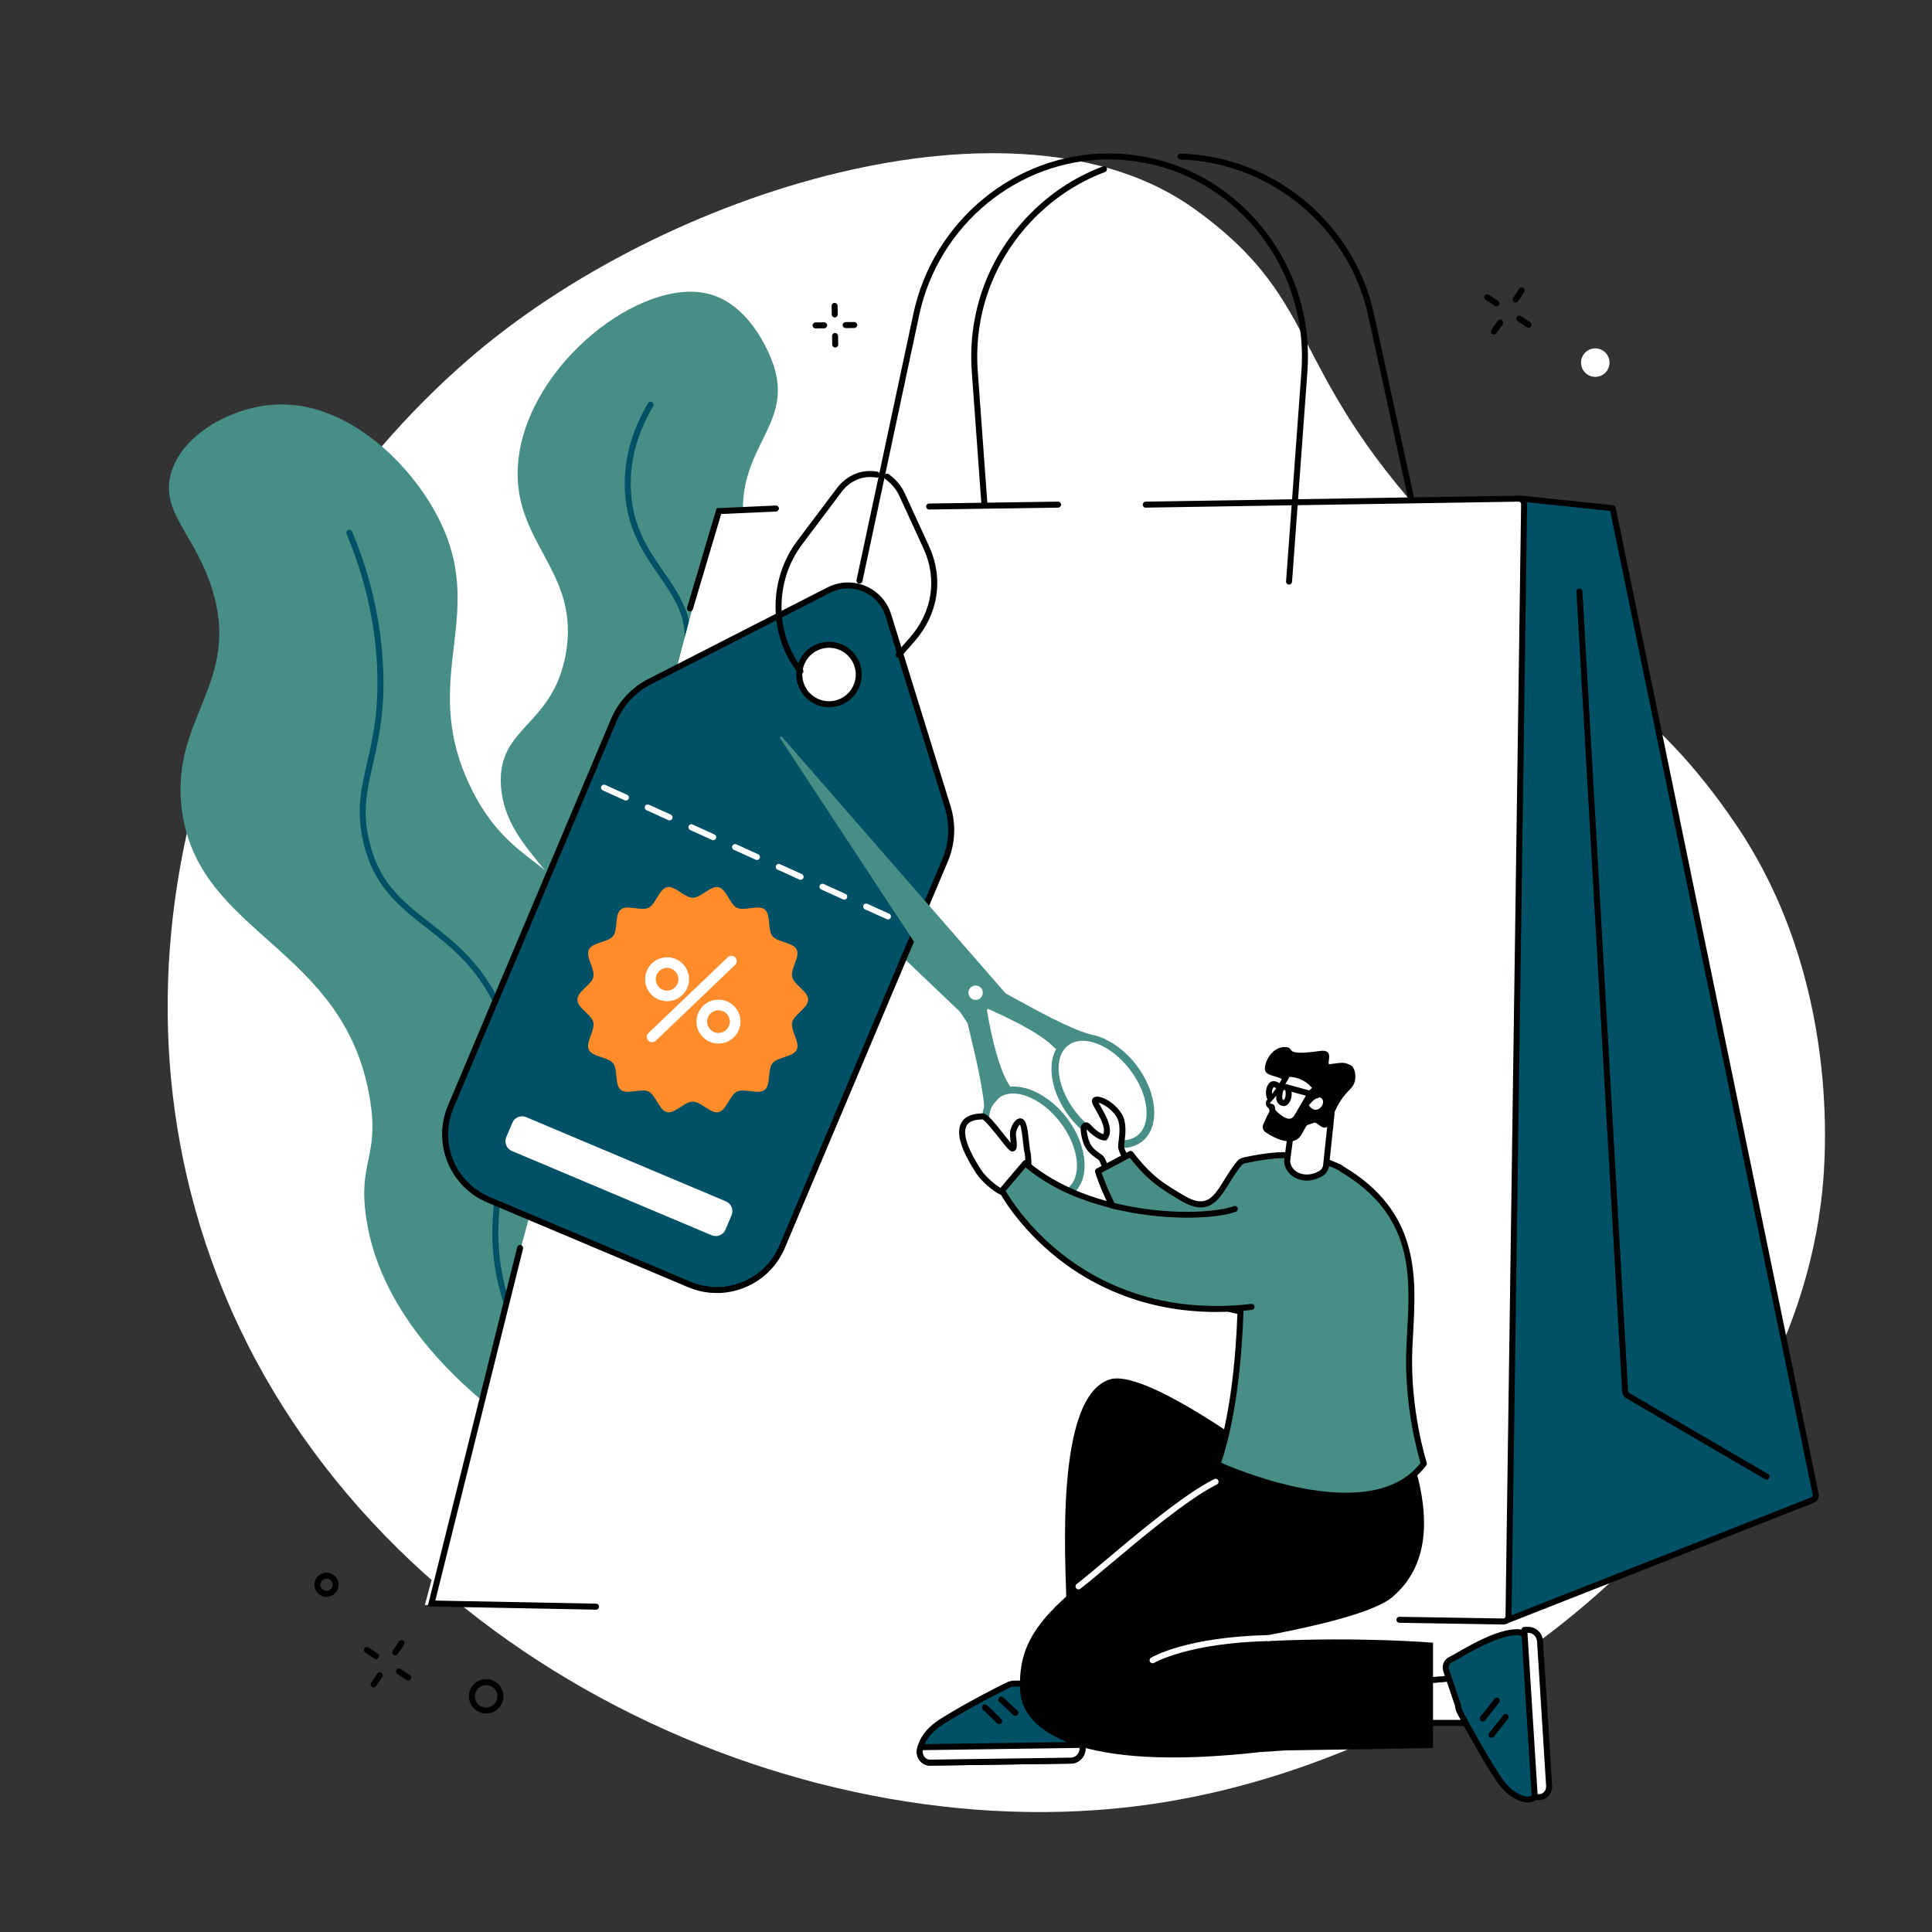 <?xml version="1.0" encoding="UTF-8"?> <svg xmlns="http://www.w3.org/2000/svg" xmlns:xlink="http://www.w3.org/1999/xlink" width="500" zoomAndPan="magnify" viewBox="0 0 375 375" height="500" preserveAspectRatio="xMidYMid meet" version="1.0"><rect x="0" y="0" width="375" height="375" fill="#333333" stroke="none"/><defs><clipPath id="773a2fbbd9"><path d="M 112.078 259.098 L 176.863 259.098 L 176.863 323.883 L 112.078 323.883 Z M 112.078 259.098 " clip-rule="nonzero"></path></clipPath><clipPath id="cbdb9998e2"><path d="M 144.469 259.098 C 126.578 259.098 112.078 273.602 112.078 291.488 C 112.078 309.379 126.578 323.883 144.469 323.883 C 162.359 323.883 176.863 309.379 176.863 291.488 C 176.863 273.602 162.359 259.098 144.469 259.098 Z M 144.469 259.098 " clip-rule="nonzero"></path></clipPath><clipPath id="16d95d57f0"><path d="M 106.836 166.215 L 162.484 166.215 L 162.484 221.863 L 106.836 221.863 Z M 106.836 166.215 " clip-rule="nonzero"></path></clipPath><clipPath id="e668f3d9c8"><path d="M 134.66 166.215 C 119.293 166.215 106.836 178.672 106.836 194.039 C 106.836 209.406 119.293 221.863 134.66 221.863 C 150.027 221.863 162.484 209.406 162.484 194.039 C 162.484 178.672 150.027 166.215 134.66 166.215 Z M 134.66 166.215 " clip-rule="nonzero"></path></clipPath><clipPath id="6f20070d87"><path d="M 112.078 172 L 157 172 L 157 216 L 112.078 216 Z M 112.078 172 " clip-rule="nonzero"></path></clipPath><clipPath id="418a9b6330"><path d="M 193.66 51.996 L 235.676 51.996 L 235.676 94.012 L 193.66 94.012 Z M 193.66 51.996 " clip-rule="nonzero"></path></clipPath><clipPath id="37a1386552"><path d="M 214.668 51.996 C 203.066 51.996 193.66 61.402 193.66 73.004 C 193.66 84.605 203.066 94.012 214.668 94.012 C 226.27 94.012 235.676 84.605 235.676 73.004 C 235.676 61.402 226.27 51.996 214.668 51.996 Z M 214.668 51.996 " clip-rule="nonzero"></path></clipPath></defs><path fill="#ffffff" d="M 281.68 105.805 C 248.723 71.938 257.789 59.238 231.871 40.574 C 197.582 15.875 128.98 36.691 90.777 69.879 C 43.98 110.523 15.883 183.566 43.383 250.707 C 72.672 322.207 157.129 361.004 225.891 349.82 C 287.297 339.832 347.66 290.418 353.707 231.152 C 354.363 224.727 357.258 190.004 336.961 160.066 C 320.184 135.324 307.805 132.648 281.68 105.805 " fill-opacity="1" fill-rule="nonzero"></path><path fill="#478e86" d="M 140.727 219.309 C 144.074 216.547 128.797 206.488 131.871 194.699 C 134.684 183.926 149.469 184.547 151.438 174.531 C 153.547 163.816 137.66 157.801 140.254 146.984 C 142.254 138.652 152.285 139.734 155.219 131.012 C 158.746 120.535 145.332 115.801 144.262 100.582 C 143.266 86.371 154.395 82.336 149.906 70.191 C 149.32 68.609 145.594 59.105 137.562 57.051 C 124.496 53.699 102.488 70.676 100.598 89.488 C 99.008 105.332 112.871 110.625 109.785 127.121 C 107.172 141.102 96.523 140.984 97.23 152.484 C 98.066 166.098 113.254 170.809 112.992 185.859 C 112.852 193.742 108.641 194.938 110.41 200.961 C 114.148 213.688 137.035 222.352 140.727 219.309 " fill-opacity="1" fill-rule="nonzero"></path><path fill="#005066" d="M 135.934 216.383 C 135.828 216.383 135.727 216.355 135.633 216.301 C 126.188 210.68 120.816 204.66 119.668 198.398 C 118.789 193.609 120.707 190.402 122.734 187.008 C 124.727 183.676 126.789 180.227 126.324 174.879 C 125.832 169.215 123.238 166.09 120.73 163.062 C 118.242 160.062 115.895 157.23 115.723 152.301 C 115.477 145.328 119.961 141.531 124.297 137.859 C 128.594 134.215 132.656 130.773 132.902 124.383 C 133.102 119.223 130.676 115.723 127.871 111.668 C 124.914 107.398 121.566 102.555 121.277 94.953 C 121.062 89.301 122.578 83.68 125.785 78.242 C 125.945 77.965 126.305 77.871 126.582 78.035 C 126.855 78.199 126.949 78.555 126.785 78.832 C 123.695 84.074 122.234 89.484 122.441 94.906 C 122.715 102.176 125.824 106.664 128.828 111.008 C 131.629 115.055 134.277 118.879 134.062 124.43 C 133.801 131.328 129.352 135.102 125.051 138.746 C 120.734 142.402 116.66 145.855 116.887 152.262 C 117.043 156.793 119.27 159.477 121.625 162.32 C 124.125 165.336 126.957 168.75 127.48 174.781 C 127.977 180.5 125.723 184.277 123.734 187.605 C 121.82 190.809 120.012 193.832 120.812 198.191 C 121.898 204.102 127.086 209.859 136.23 215.301 C 136.508 215.465 136.598 215.824 136.434 216.098 C 136.324 216.281 136.129 216.383 135.934 216.383 " fill-opacity="1" fill-rule="nonzero"></path><path fill="#478e86" d="M 137.926 292.66 C 139.695 290.328 126.129 282.945 118.352 261.656 C 113.645 248.766 113.414 237.23 113.289 226.422 C 112.977 199.676 119.398 196 115.457 182.641 C 110.723 166.609 99.176 169.562 91.105 152.281 C 81.152 130.969 95.285 119.129 84.547 99.512 C 78.68 88.789 66.375 77.547 52.938 78.559 C 44.805 79.172 35.219 84.352 33.156 92 C 31.172 99.387 37.676 103.582 41.055 113.969 C 47.09 132.52 32.922 139.359 35.305 157.262 C 38.539 181.559 66.574 183.562 71.719 212.828 C 73.793 224.613 69.418 225.27 71.082 236.449 C 76.691 274.18 134.426 297.27 137.926 292.66 " fill-opacity="1" fill-rule="nonzero"></path><path fill="#005066" d="M 127.863 289.18 C 127.746 289.18 127.625 289.141 127.52 289.066 C 108.078 274.789 97.402 259.57 95.789 243.828 C 95.031 236.434 96.312 229.93 97.547 223.641 C 99.387 214.301 101.121 205.477 95.902 194.902 C 92.227 187.449 87.398 183.68 82.73 180.039 C 77.465 175.926 72.492 172.047 70.504 163.406 C 69.117 157.402 70.102 153.094 71.246 148.109 C 72.359 143.238 73.625 137.715 73.172 129.051 C 72.727 120.465 70.742 111.914 67.277 103.641 C 67.152 103.344 67.293 103.004 67.59 102.879 C 67.887 102.754 68.227 102.895 68.352 103.191 C 71.867 111.59 73.883 120.27 74.336 128.988 C 74.793 137.816 73.512 143.422 72.379 148.371 C 71.227 153.414 70.312 157.398 71.637 163.145 C 73.535 171.383 78.129 174.969 83.445 179.117 C 87.996 182.672 93.152 186.695 96.949 194.387 C 102.336 205.316 100.566 214.328 98.691 223.867 C 97.469 230.07 96.207 236.488 96.949 243.711 C 98.523 259.109 109.043 274.055 128.207 288.129 C 128.469 288.316 128.523 288.684 128.332 288.941 C 128.219 289.098 128.043 289.18 127.863 289.18 " fill-opacity="1" fill-rule="nonzero"></path><path fill="#ffffff" d="M 105.652 274.758 L 105.656 274.758 Z M 105.891 275.289 C 104.105 276.094 103.293 278.23 104.082 280.059 C 104.465 280.949 105.168 281.633 106.059 281.977 C 106.926 282.316 107.875 282.293 108.73 281.91 C 110.516 281.105 111.328 278.969 110.543 277.137 C 110.156 276.246 109.453 275.566 108.562 275.219 C 107.695 274.883 106.746 274.906 105.891 275.289 Z M 107.312 283.379 C 106.746 283.379 106.18 283.273 105.637 283.062 C 104.453 282.605 103.52 281.699 103.012 280.52 C 101.973 278.113 103.051 275.289 105.414 274.227 C 106.555 273.715 107.824 273.684 108.984 274.137 C 110.168 274.594 111.102 275.496 111.609 276.68 C 112.648 279.086 111.57 281.91 109.207 282.969 C 108.598 283.242 107.957 283.379 107.312 283.379 " fill-opacity="1" fill-rule="nonzero"></path><path fill="#478e86" d="M 205.027 73.832 C 205.027 68.953 208.984 64.996 213.863 64.996 C 218.742 64.996 222.699 68.953 222.699 73.832 C 222.699 78.711 218.742 82.668 213.863 82.668 C 208.984 82.668 205.027 78.711 205.027 73.832 Z M 199.77 76.371 C 199.91 77.168 200.113 77.941 200.383 78.684 L 197.633 81.223 L 199.348 84.195 L 202.926 83.078 C 203.441 83.688 204.008 84.254 204.613 84.77 L 203.5 88.348 L 206.473 90.066 L 209.012 87.312 C 209.758 87.582 210.527 87.785 211.324 87.93 L 212.148 91.586 L 215.578 91.586 L 216.406 87.93 C 217.199 87.785 217.973 87.582 218.715 87.312 L 221.254 90.066 L 224.227 88.348 L 223.113 84.77 C 223.719 84.254 224.285 83.688 224.801 83.078 L 228.379 84.195 L 230.098 81.223 L 227.344 78.684 C 227.613 77.941 227.82 77.168 227.961 76.371 L 231.617 75.547 L 231.617 72.117 L 227.961 71.293 C 227.82 70.496 227.613 69.723 227.344 68.98 L 230.098 66.441 L 228.379 63.469 L 224.801 64.582 C 224.285 63.977 223.719 63.41 223.113 62.895 L 224.227 59.316 L 221.254 57.598 L 218.715 60.352 C 217.973 60.082 217.199 59.879 216.406 59.734 L 215.578 56.078 L 212.148 56.078 L 211.324 59.734 C 210.527 59.879 209.758 60.082 209.012 60.352 L 206.473 57.598 L 203.5 59.316 L 204.613 62.895 C 204.008 63.41 203.441 63.977 202.926 64.582 L 199.348 63.469 L 197.633 66.441 L 200.383 68.98 C 200.113 69.723 199.91 70.496 199.77 71.293 L 196.109 72.117 L 196.109 75.547 L 199.77 76.371 " fill-opacity="1" fill-rule="nonzero"></path><path fill="#005066" d="M 206.223 72.637 C 206.223 67.758 210.176 63.805 215.059 63.805 C 219.934 63.805 223.891 67.758 223.891 72.637 C 223.891 77.516 219.934 81.473 215.059 81.473 C 210.176 81.473 206.223 77.516 206.223 72.637 Z M 200.961 75.18 C 201.102 75.973 201.309 76.746 201.574 77.488 L 198.824 80.027 L 200.539 83 L 204.121 81.887 C 204.637 82.492 205.199 83.059 205.809 83.574 L 204.695 87.156 L 207.668 88.871 L 210.203 86.121 C 210.949 86.387 211.723 86.594 212.52 86.734 L 213.34 90.391 L 216.773 90.391 L 217.598 86.734 C 218.391 86.594 219.164 86.387 219.906 86.121 L 222.449 88.871 L 225.422 87.156 L 224.305 83.574 C 224.914 83.059 225.48 82.492 225.996 81.887 L 229.574 83 L 231.289 80.027 L 228.539 77.488 C 228.809 76.746 229.012 75.973 229.152 75.18 L 232.809 74.355 L 232.809 70.922 L 229.152 70.098 C 229.012 69.301 228.809 68.531 228.539 67.785 L 231.289 65.246 L 229.574 62.273 L 225.996 63.387 C 225.48 62.781 224.914 62.219 224.305 61.699 L 225.422 58.121 L 222.449 56.406 L 219.906 59.156 C 219.164 58.891 218.391 58.684 217.598 58.539 L 216.773 54.887 L 213.34 54.887 L 212.52 58.539 C 211.723 58.684 210.949 58.891 210.203 59.156 L 207.668 56.406 L 204.695 58.121 L 205.809 61.699 C 205.199 62.219 204.637 62.781 204.121 63.387 L 200.539 62.273 L 198.824 65.246 L 201.574 67.785 C 201.309 68.531 201.102 69.301 200.961 70.098 L 197.305 70.922 L 197.305 74.355 L 200.961 75.18 " fill-opacity="1" fill-rule="nonzero"></path><path fill="#ffffff" d="M 150.133 149.816 C 147.164 150.367 144.316 148.406 143.766 145.441 C 143.215 142.477 145.172 139.629 148.137 139.078 C 151.102 138.527 153.953 140.484 154.504 143.449 C 155.055 146.414 153.098 149.266 150.133 149.816 " fill-opacity="1" fill-rule="nonzero"></path><path fill="#000000" d="M 63.375 306.414 C 63.301 306.414 63.227 306.418 63.148 306.434 C 62.84 306.496 62.57 306.676 62.395 306.938 C 62.219 307.199 62.152 307.516 62.215 307.824 C 62.273 308.137 62.453 308.406 62.715 308.578 C 62.977 308.758 63.293 308.82 63.605 308.758 C 64.246 308.637 64.664 308.012 64.539 307.371 C 64.43 306.805 63.93 306.414 63.375 306.414 Z M 63.371 309.945 C 62.91 309.945 62.457 309.809 62.066 309.547 C 61.547 309.195 61.191 308.664 61.074 308.051 C 60.949 307.434 61.078 306.809 61.426 306.289 C 61.777 305.77 62.309 305.414 62.926 305.293 C 64.195 305.047 65.434 305.875 65.68 307.145 C 65.93 308.418 65.098 309.652 63.828 309.902 C 63.676 309.934 63.523 309.945 63.371 309.945 " fill-opacity="1" fill-rule="nonzero"></path><path fill="#000000" d="M 94.363 327.074 C 94.223 327.074 94.086 327.09 93.941 327.117 C 93.371 327.227 92.875 327.555 92.551 328.039 C 92.227 328.523 92.109 329.105 92.223 329.68 C 92.453 330.859 93.602 331.633 94.781 331.398 C 95.965 331.168 96.734 330.02 96.504 328.84 C 96.301 327.797 95.387 327.074 94.363 327.074 Z M 94.895 331.973 L 94.898 331.973 Z M 94.363 332.602 C 92.793 332.602 91.391 331.496 91.078 329.902 C 90.906 329.023 91.086 328.133 91.586 327.391 C 92.086 326.648 92.844 326.145 93.719 325.977 C 95.531 325.621 97.293 326.805 97.645 328.613 C 98 330.426 96.816 332.188 95.008 332.543 C 94.789 332.582 94.574 332.602 94.363 332.602 " fill-opacity="1" fill-rule="nonzero"></path><path fill="#ffffff" d="M 310.176 73.098 C 308.676 73.391 307.227 72.418 306.93 70.918 C 306.637 69.422 307.613 67.969 309.113 67.672 C 310.609 67.379 312.062 68.355 312.355 69.855 C 312.648 71.355 311.672 72.805 310.176 73.098 " fill-opacity="1" fill-rule="nonzero"></path><path fill="#000000" d="M 72.512 327.52 C 72.402 327.52 72.289 327.488 72.188 327.422 C 71.922 327.242 71.852 326.879 72.031 326.613 L 73.234 324.836 C 73.414 324.57 73.777 324.5 74.043 324.68 C 74.309 324.859 74.379 325.223 74.199 325.488 L 72.996 327.266 C 72.883 327.43 72.699 327.52 72.512 327.52 " fill-opacity="1" fill-rule="nonzero"></path><path fill="#000000" d="M 76.719 321.301 C 76.609 321.301 76.496 321.27 76.395 321.203 C 76.129 321.023 76.059 320.66 76.238 320.395 L 77.441 318.617 C 77.621 318.352 77.984 318.281 78.25 318.461 C 78.516 318.641 78.586 319.004 78.406 319.27 L 77.203 321.047 C 77.09 321.211 76.906 321.301 76.719 321.301 " fill-opacity="1" fill-rule="nonzero"></path><path fill="#000000" d="M 79.23 326.207 C 79.121 326.207 79.008 326.172 78.91 326.105 L 77.125 324.914 C 76.859 324.734 76.785 324.375 76.965 324.109 C 77.145 323.84 77.504 323.77 77.77 323.949 L 79.555 325.141 C 79.824 325.316 79.895 325.68 79.715 325.945 C 79.602 326.113 79.418 326.207 79.23 326.207 " fill-opacity="1" fill-rule="nonzero"></path><path fill="#000000" d="M 72.988 322.031 C 72.879 322.031 72.766 322 72.664 321.934 L 70.883 320.742 C 70.613 320.562 70.543 320.203 70.723 319.938 C 70.898 319.668 71.262 319.598 71.527 319.777 L 73.312 320.969 C 73.578 321.145 73.652 321.508 73.473 321.773 C 73.359 321.941 73.176 322.031 72.988 322.031 " fill-opacity="1" fill-rule="nonzero"></path><path fill="#000000" d="M 289.969 64.941 C 289.855 64.941 289.742 64.91 289.641 64.844 C 289.375 64.664 289.305 64.301 289.488 64.035 L 290.691 62.258 C 290.867 61.992 291.23 61.922 291.496 62.102 C 291.762 62.281 291.832 62.645 291.652 62.91 L 290.449 64.688 C 290.336 64.852 290.156 64.941 289.969 64.941 " fill-opacity="1" fill-rule="nonzero"></path><path fill="#000000" d="M 294.176 58.723 C 294.066 58.723 293.949 58.691 293.848 58.625 C 293.582 58.441 293.512 58.082 293.695 57.816 L 294.895 56.039 C 295.078 55.77 295.438 55.703 295.703 55.883 C 295.969 56.062 296.039 56.426 295.859 56.691 L 294.656 58.465 C 294.547 58.633 294.363 58.723 294.176 58.723 " fill-opacity="1" fill-rule="nonzero"></path><path fill="#000000" d="M 296.688 63.625 C 296.574 63.625 296.465 63.594 296.363 63.527 L 294.578 62.336 C 294.312 62.156 294.242 61.797 294.422 61.527 C 294.598 61.262 294.961 61.191 295.227 61.367 L 297.012 62.559 C 297.277 62.738 297.348 63.098 297.172 63.367 C 297.059 63.535 296.875 63.625 296.688 63.625 " fill-opacity="1" fill-rule="nonzero"></path><path fill="#000000" d="M 290.441 59.457 C 290.332 59.457 290.219 59.426 290.121 59.359 L 288.336 58.168 C 288.07 57.988 287.996 57.625 288.176 57.359 C 288.355 57.094 288.715 57.02 288.98 57.199 L 290.766 58.391 C 291.035 58.57 291.102 58.93 290.926 59.199 C 290.812 59.367 290.629 59.457 290.441 59.457 " fill-opacity="1" fill-rule="nonzero"></path><path fill="#000000" d="M 158.301 63.742 C 157.984 63.742 157.723 63.484 157.723 63.164 C 157.715 62.844 157.977 62.582 158.297 62.578 L 159.965 62.562 C 159.969 62.562 159.969 62.562 159.973 62.562 C 160.289 62.562 160.551 62.816 160.551 63.137 C 160.555 63.457 160.297 63.723 159.977 63.727 L 158.309 63.742 C 158.309 63.742 158.305 63.742 158.301 63.742 " fill-opacity="1" fill-rule="nonzero"></path><path fill="#000000" d="M 164.145 63.684 C 163.824 63.684 163.562 63.426 163.559 63.109 C 163.559 62.785 163.812 62.523 164.137 62.52 L 165.805 62.504 C 165.805 62.504 165.809 62.504 165.809 62.504 C 166.129 62.504 166.391 62.762 166.391 63.082 C 166.395 63.402 166.137 63.664 165.816 63.668 L 164.148 63.684 C 164.148 63.684 164.145 63.684 164.145 63.684 " fill-opacity="1" fill-rule="nonzero"></path><path fill="#000000" d="M 162.117 67.457 C 161.797 67.457 161.539 67.203 161.535 66.883 L 161.508 65.215 C 161.504 64.895 161.758 64.629 162.082 64.625 C 162.391 64.629 162.664 64.879 162.672 65.199 L 162.695 66.867 C 162.703 67.188 162.445 67.453 162.125 67.457 C 162.121 67.457 162.117 67.457 162.117 67.457 " fill-opacity="1" fill-rule="nonzero"></path><path fill="#000000" d="M 162.023 61.621 C 161.707 61.621 161.445 61.363 161.441 61.047 L 161.418 59.379 C 161.41 59.059 161.668 58.793 161.988 58.789 C 162.309 58.801 162.574 59.039 162.578 59.363 L 162.605 61.031 C 162.609 61.348 162.355 61.613 162.031 61.621 C 162.031 61.621 162.027 61.621 162.023 61.621 " fill-opacity="1" fill-rule="nonzero"></path><path fill="#000000" d="M 276.848 110.82 C 276.578 110.82 276.336 110.633 276.281 110.363 L 265.539 61.141 C 261.832 44.145 246.512 31.457 229.113 30.965 C 228.793 30.957 228.539 30.688 228.551 30.367 C 228.559 30.047 228.836 29.789 229.148 29.805 C 237.859 30.051 246.406 33.281 253.211 38.91 C 260.035 44.551 264.812 52.359 266.676 60.895 L 277.414 110.117 C 277.484 110.43 277.285 110.738 276.969 110.809 C 276.93 110.816 276.891 110.82 276.848 110.82 " fill-opacity="1" fill-rule="nonzero"></path><path fill="#000000" d="M 191.742 107.602 C 191.438 107.602 191.184 107.367 191.16 107.059 L 188.625 72.184 C 187.82 61.109 191.539 50.531 199.102 42.398 C 203.336 37.844 208.371 34.449 214.074 32.305 C 214.371 32.188 214.711 32.34 214.824 32.641 C 214.934 32.941 214.785 33.277 214.48 33.391 C 208.953 35.473 204.066 38.77 199.953 43.191 C 192.617 51.082 189.004 61.352 189.785 72.102 L 192.32 106.977 C 192.344 107.297 192.105 107.574 191.781 107.598 C 191.77 107.602 191.754 107.602 191.742 107.602 " fill-opacity="1" fill-rule="nonzero"></path><path fill="#005066" d="M 295.188 96.77 L 313.023 98.645 L 352.414 290.031 C 352.512 290.52 352.242 291.008 351.777 291.184 L 292.316 314.574 C 292.199 314.617 294.898 96.551 295.188 96.77 " fill-opacity="1" fill-rule="nonzero"></path><path fill="#000000" d="M 295.73 97.41 C 295.293 109.355 293 299.637 292.898 313.719 L 351.562 290.641 C 351.77 290.562 351.887 290.355 351.844 290.145 L 312.539 99.176 Z M 292.316 315.156 C 292.117 315.156 291.926 315.055 291.82 314.875 C 291.695 314.668 291.691 314.664 292.094 280.492 C 292.344 259.277 292.68 232.016 293.02 205.691 C 293.285 184.711 293.676 154.703 294.016 130.875 C 294.168 120.195 294.293 111.887 294.391 106.184 C 294.555 96.551 294.555 96.551 294.797 96.336 C 294.922 96.223 295.086 96.176 295.246 96.191 L 313.082 98.066 C 313.336 98.09 313.539 98.277 313.594 98.527 L 352.988 289.914 C 353.141 290.688 352.719 291.449 351.984 291.727 L 292.531 315.113 C 292.461 315.141 292.387 315.156 292.316 315.156 " fill-opacity="1" fill-rule="nonzero"></path><path fill="#ffffff" d="M 139.543 99.207 L 294.324 97.07 L 291.297 312.98 L 82.469 311.516 L 139.543 99.207 " fill-opacity="1" fill-rule="nonzero"></path><path fill="#ffffff" d="M 291.785 314.73 C 291.777 314.73 291.773 314.73 291.77 314.73 L 83.758 311.238 L 138.73 101.594 C 139.086 100.227 140.316 99.262 141.73 99.238 L 294.797 96.789 C 295.066 96.785 295.336 96.891 295.531 97.086 C 295.727 97.281 295.836 97.543 295.832 97.82 L 292.801 313.73 C 292.797 314 292.688 314.254 292.492 314.445 C 292.305 314.629 292.051 314.73 291.785 314.73 " fill-opacity="1" fill-rule="nonzero"></path><path fill="#000000" d="M 180.34 98.898 C 180.023 98.898 179.766 98.645 179.762 98.324 C 179.758 98.004 180.012 97.738 180.336 97.734 L 205.359 97.367 C 205.363 97.367 205.363 97.367 205.367 97.367 C 205.684 97.367 205.945 97.625 205.949 97.941 C 205.953 98.262 205.695 98.527 205.375 98.531 L 180.352 98.898 C 180.352 98.898 180.348 98.898 180.34 98.898 Z M 291.781 315.312 L 271.613 314.984 C 271.297 314.977 271.039 314.711 271.043 314.391 C 271.051 314.07 271.324 313.809 271.633 313.82 L 291.777 314.148 C 291.895 314.148 292.008 314.105 292.086 314.027 C 292.168 313.945 292.215 313.836 292.219 313.719 L 295.246 97.812 C 295.25 97.695 295.203 97.582 295.117 97.5 C 295.035 97.418 294.902 97.375 294.809 97.371 L 222.398 98.531 C 222.066 98.547 221.812 98.281 221.805 97.961 C 221.801 97.637 222.059 97.375 222.379 97.367 L 294.785 96.211 C 295.219 96.203 295.633 96.371 295.941 96.676 C 296.246 96.98 296.414 97.398 296.41 97.828 L 293.383 313.738 C 293.375 314.156 293.199 314.57 292.898 314.863 C 292.598 315.152 292.203 315.312 291.781 315.312 " fill-opacity="1" fill-rule="nonzero"></path><path fill="#000000" d="M 115.695 312.434 C 115.691 312.434 115.688 312.434 115.684 312.434 L 83.016 311.809 L 100.391 242.082 C 100.469 241.773 100.785 241.582 101.094 241.66 C 101.406 241.738 101.598 242.055 101.52 242.367 L 84.496 310.672 L 115.703 311.27 C 116.027 311.277 116.281 311.543 116.277 311.863 C 116.27 312.18 116.012 312.434 115.695 312.434 " fill-opacity="1" fill-rule="nonzero"></path><path fill="#000000" d="M 133.926 118.68 C 133.871 118.68 133.816 118.672 133.758 118.656 C 133.453 118.562 133.277 118.242 133.367 117.934 L 139.102 98.641 L 150.578 98.121 C 150.906 98.109 151.172 98.355 151.188 98.676 C 151.203 98.996 150.953 99.27 150.633 99.285 L 139.98 99.77 L 134.484 118.262 C 134.41 118.516 134.176 118.68 133.926 118.68 " fill-opacity="1" fill-rule="nonzero"></path><path fill="#ffffff" d="M 166.801 119.844 C 162.973 119.844 159.855 116.727 159.855 112.898 C 159.855 109.07 162.973 105.953 166.801 105.953 C 170.629 105.953 173.746 109.07 173.746 112.898 C 173.746 116.727 170.629 119.844 166.801 119.844 " fill-opacity="1" fill-rule="nonzero"></path><path fill="#ffffff" d="M 250 119.844 C 246.172 119.844 243.055 116.727 243.055 112.898 C 243.055 109.07 246.172 105.953 250 105.953 C 253.828 105.953 256.945 109.07 256.945 112.898 C 256.945 116.727 253.828 119.844 250 119.844 " fill-opacity="1" fill-rule="nonzero"></path><path fill="#000000" d="M 250.207 113.469 C 250.188 113.469 250.176 113.469 250.16 113.469 C 249.84 113.445 249.598 113.168 249.625 112.848 L 252.602 72.102 C 253.367 61.352 249.828 51.082 242.641 43.188 C 235.453 35.297 225.684 30.949 215.129 30.949 C 197.598 30.949 182.164 43.645 178.422 61.137 L 167.395 112.824 C 167.328 113.137 167.02 113.336 166.703 113.273 C 166.391 113.203 166.188 112.895 166.254 112.578 L 177.285 60.895 C 181.137 42.871 197.055 29.785 215.129 29.785 C 226.016 29.785 236.09 34.27 243.5 42.402 C 250.906 50.535 254.551 61.113 253.762 72.188 L 250.781 112.93 C 250.762 113.238 250.504 113.469 250.207 113.469 " fill-opacity="1" fill-rule="nonzero"></path><path fill="#000000" d="M 342.887 287.188 C 342.789 287.188 342.688 287.164 342.594 287.109 L 315.641 271.379 C 315.184 271.117 314.891 270.645 314.852 270.121 L 305.988 114.828 C 305.965 114.504 306.215 114.23 306.535 114.215 C 306.863 114.195 307.129 114.441 307.145 114.762 L 316.012 270.043 C 316.023 270.176 316.102 270.305 316.227 270.375 L 343.18 286.105 C 343.461 286.266 343.555 286.621 343.391 286.902 C 343.281 287.086 343.09 287.188 342.887 287.188 " fill-opacity="1" fill-rule="nonzero"></path><path fill="#478e86" d="M 187.332 189.438 L 139.367 151.617 L 186.371 196.422 Z M 187.332 189.438 " fill-opacity="1" fill-rule="nonzero"></path><path fill="#005066" d="M 138.078 250.352 C 136.621 250.238 135.172 249.891 133.785 249.305 L 94.812 232.871 C 87.82 229.922 84.531 221.828 87.48 214.84 L 119.117 139.82 C 120.488 136.566 122.973 133.895 126.117 132.289 L 160.875 114.531 C 163.031 113.43 165.547 113.34 167.777 114.277 C 170.008 115.219 171.699 117.086 172.414 119.398 L 183.961 156.684 C 185.008 160.051 184.828 163.699 183.453 166.949 L 151.816 241.973 C 150.387 245.359 147.727 247.984 144.32 249.371 C 142.309 250.188 140.18 250.516 138.078 250.352 " fill-opacity="1" fill-rule="nonzero"></path><path fill="#000000" d="M 164.598 114.219 C 163.41 114.219 162.227 114.496 161.141 115.051 L 126.379 132.809 C 123.359 134.352 120.973 136.922 119.652 140.047 L 88.016 215.062 C 85.191 221.762 88.34 229.512 95.039 232.332 L 134.012 248.77 C 135.332 249.324 136.715 249.664 138.121 249.773 C 140.168 249.934 142.176 249.617 144.098 248.832 C 147.359 247.508 149.91 244.988 151.281 241.746 L 182.918 166.727 C 184.234 163.602 184.41 160.098 183.406 156.855 L 171.859 119.57 C 171.191 117.426 169.625 115.691 167.551 114.816 C 166.602 114.418 165.598 114.219 164.598 114.219 Z M 139.148 250.977 C 138.777 250.977 138.406 250.961 138.031 250.934 C 136.5 250.812 134.992 250.445 133.559 249.844 L 94.586 233.406 C 87.297 230.332 83.871 221.902 86.941 214.613 L 118.582 139.594 C 120.008 136.215 122.586 133.438 125.852 131.773 L 160.613 114.016 C 162.918 112.836 165.613 112.738 168.004 113.742 C 170.395 114.754 172.203 116.75 172.969 119.227 L 184.516 156.512 C 185.602 160.012 185.414 163.801 183.988 167.176 L 152.352 242.195 C 150.863 245.727 148.086 248.469 144.539 249.91 C 142.797 250.621 140.988 250.977 139.148 250.977 " fill-opacity="1" fill-rule="nonzero"></path><path fill="#ffffff" d="M 160.461 136.672 C 159.859 136.625 159.254 136.484 158.672 136.238 C 157.25 135.641 156.148 134.523 155.566 133.094 C 154.984 131.668 154.996 130.098 155.598 128.68 C 156.832 125.75 160.223 124.367 163.152 125.605 C 164.574 126.203 165.676 127.32 166.258 128.746 C 166.836 130.176 166.828 131.742 166.227 133.164 C 165.238 135.508 162.867 136.863 160.461 136.672 " fill-opacity="1" fill-rule="nonzero"></path><path fill="#000000" d="M 160.918 125.734 C 160.254 125.734 159.594 125.859 158.957 126.117 C 157.676 126.641 156.668 127.633 156.133 128.906 C 155.594 130.184 155.586 131.594 156.109 132.875 C 156.629 134.16 157.621 135.164 158.898 135.699 C 159.41 135.918 159.953 136.051 160.504 136.094 C 162.734 136.266 164.824 135 165.691 132.938 C 166.23 131.66 166.238 130.25 165.715 128.965 C 165.195 127.684 164.203 126.68 162.93 126.141 C 162.281 125.871 161.602 125.734 160.918 125.734 Z M 160.914 137.273 C 160.75 137.273 160.582 137.266 160.414 137.254 C 159.738 137.199 159.074 137.039 158.445 136.773 C 156.883 136.113 155.668 134.887 155.027 133.316 C 154.391 131.742 154.402 130.016 155.059 128.453 C 155.719 126.891 156.945 125.68 158.52 125.039 C 160.094 124.402 161.82 124.41 163.379 125.066 C 164.945 125.73 166.156 126.957 166.797 128.527 C 167.434 130.098 167.422 131.828 166.766 133.391 C 165.766 135.758 163.453 137.273 160.914 137.273 " fill-opacity="1" fill-rule="nonzero"></path><path fill="#ffffff" d="M 157.801 203.098 C 152.453 215.777 137.84 221.723 125.16 216.375 C 112.48 211.027 106.535 196.414 111.883 183.734 C 117.23 171.055 131.844 165.109 144.523 170.457 C 157.207 175.805 163.148 190.418 157.801 203.098 " fill-opacity="1" fill-rule="nonzero"></path><path fill="#000000" d="M 134.844 169.066 C 131.742 169.066 128.637 169.668 125.672 170.875 C 119.652 173.324 114.945 177.969 112.418 183.961 C 107.203 196.324 113.02 210.625 125.387 215.84 C 131.375 218.367 137.988 218.41 144.012 215.961 C 150.031 213.508 154.742 208.863 157.266 202.871 C 159.793 196.883 159.832 190.27 157.383 184.25 C 154.934 178.227 150.289 173.52 144.297 170.992 C 141.254 169.711 138.051 169.066 134.844 169.066 Z M 134.84 218.93 C 131.48 218.93 128.121 218.258 124.934 216.91 C 111.977 211.449 105.883 196.461 111.348 183.508 C 113.992 177.23 118.926 172.363 125.234 169.797 C 131.543 167.23 138.477 167.273 144.75 169.922 C 151.027 172.566 155.898 177.5 158.465 183.809 C 161.031 190.117 160.984 197.051 158.34 203.324 L 157.801 203.098 L 158.34 203.324 C 155.691 209.602 150.758 214.469 144.449 217.035 C 141.348 218.301 138.09 218.93 134.84 218.93 " fill-opacity="1" fill-rule="nonzero"></path><path fill="#478e86" d="M 139.98 197.84 C 138.848 197.359 137.18 198.641 136.336 200.637 C 135.496 202.629 135.746 204.719 136.883 205.199 C 138.016 205.676 139.688 204.395 140.527 202.402 C 141.367 200.406 141.117 198.316 139.98 197.84 Z M 135.789 207.789 C 133.426 206.793 132.73 203.254 134.211 199.742 C 135.695 196.227 138.707 194.254 141.074 195.25 C 143.441 196.246 144.133 199.781 142.652 203.297 C 141.172 206.812 138.156 208.785 135.789 207.789 " fill-opacity="1" fill-rule="nonzero"></path><path fill="#478e86" d="M 132.195 182.594 C 131.062 182.117 129.395 183.395 128.551 185.391 C 127.711 187.383 127.961 189.473 129.098 189.953 C 130.23 190.43 131.902 189.148 132.742 187.156 C 133.582 185.16 133.332 183.07 132.195 182.594 Z M 128.004 192.543 C 125.641 191.547 124.945 188.012 126.426 184.492 C 127.91 180.98 130.922 179.008 133.289 180.004 C 135.656 181 136.348 184.535 134.867 188.051 C 133.383 191.566 130.371 193.539 128.004 192.543 " fill-opacity="1" fill-rule="nonzero"></path><path fill="#478e86" d="M 124.801 202.305 L 145.953 187.262 C 146.688 186.738 146.562 185.609 145.73 185.258 L 145.727 185.258 C 145.359 185.102 144.938 185.148 144.613 185.379 L 123.465 200.422 C 122.727 200.949 122.852 202.074 123.684 202.426 C 124.055 202.582 124.477 202.535 124.801 202.305 " fill-opacity="1" fill-rule="nonzero"></path><path fill="#ffffff" d="M 138.133 239.762 L 99.359 223.406 C 98.316 222.969 97.824 221.766 98.266 220.723 L 99.445 217.926 C 99.883 216.883 101.086 216.395 102.129 216.836 L 140.906 233.188 C 141.949 233.629 142.438 234.832 141.996 235.875 L 140.82 238.668 C 140.379 239.711 139.176 240.199 138.133 239.762 " fill-opacity="1" fill-rule="nonzero"></path><path fill="#000000" d="M 174.445 127.68 C 174.309 127.68 174.172 127.633 174.062 127.535 C 173.82 127.324 173.797 126.957 174.008 126.715 L 176.609 123.754 C 180.957 118.801 181.953 112.355 179.273 106.516 L 174.555 96.238 C 173.973 94.973 173.062 93.883 171.844 92.996 C 171.582 92.805 171.523 92.441 171.711 92.184 C 171.902 91.922 172.266 91.867 172.523 92.055 C 173.91 93.059 174.949 94.305 175.613 95.754 L 180.328 106.027 C 183.211 112.301 182.148 119.215 177.48 124.523 L 174.887 127.48 C 174.77 127.613 174.609 127.68 174.445 127.68 " fill-opacity="1" fill-rule="nonzero"></path><path fill="#000000" d="M 155.359 130.848 C 155.188 130.848 155.016 130.773 154.902 130.625 C 149.137 123.312 149.07 112.531 154.742 104.988 L 162.41 94.793 C 164.34 92.223 167.289 91.008 170.289 91.547 C 170.605 91.602 170.816 91.906 170.758 92.223 C 170.703 92.539 170.398 92.75 170.086 92.695 C 167.52 92.234 165 93.281 163.34 95.488 L 155.676 105.688 C 150.312 112.816 150.371 123.004 155.816 129.906 C 156.012 130.16 155.973 130.523 155.719 130.727 C 155.613 130.809 155.484 130.848 155.359 130.848 " fill-opacity="1" fill-rule="nonzero"></path><path fill="#ffffff" d="M 274.145 334.414 L 286.449 334.414 L 282.02 325.75 L 272.234 326.605 L 274.145 334.414 " fill-opacity="1" fill-rule="nonzero"></path><path fill="#000000" d="M 274.602 333.832 L 285.496 333.832 L 281.676 326.363 L 272.961 327.129 Z M 286.445 334.996 L 274.145 334.996 C 273.875 334.996 273.641 334.812 273.578 334.555 L 271.668 326.746 C 271.629 326.578 271.664 326.406 271.762 326.266 C 271.859 326.129 272.016 326.043 272.184 326.027 L 281.969 325.172 C 282.207 325.148 282.43 325.273 282.535 325.484 L 286.965 334.148 C 287.059 334.328 287.047 334.547 286.945 334.719 C 286.84 334.891 286.652 334.996 286.445 334.996 " fill-opacity="1" fill-rule="nonzero"></path><path fill="#005066" d="M 282.941 330.848 L 280.703 324.215 C 280.434 323.418 280.77 322.539 281.484 322.184 C 283.461 321.207 289.953 316.852 294.477 316.801 C 295.715 316.789 296.742 317.766 296.824 319.02 L 298.586 347.109 C 298.668 348.402 297.562 349.453 296.301 349.273 C 294.789 349.059 292.758 348.113 290.801 345.145 C 287.629 340.336 284.375 334.25 283.367 332.328 C 283.191 331.992 283.074 331.625 283.027 331.246 C 283.008 331.113 282.988 330.977 282.941 330.848 " fill-opacity="1" fill-rule="nonzero"></path><path fill="#000000" d="M 283.492 330.664 C 283.559 330.852 283.586 331.035 283.602 331.172 C 283.645 331.484 283.738 331.781 283.883 332.059 C 284.816 333.836 288.109 340.008 291.285 344.824 C 292.785 347.094 294.551 348.438 296.383 348.699 C 296.801 348.758 297.219 348.625 297.531 348.336 C 297.859 348.035 298.031 347.598 298.004 347.145 L 296.242 319.055 C 296.18 318.113 295.418 317.383 294.5 317.383 C 294.496 317.383 294.488 317.383 294.484 317.383 C 291.016 317.422 286.277 320.137 283.445 321.762 C 282.723 322.176 282.152 322.504 281.738 322.707 C 281.293 322.93 281.078 323.512 281.254 324.027 Z M 296.582 349.875 C 296.461 349.875 296.34 349.867 296.219 349.852 C 294.703 349.633 292.445 348.699 290.312 345.465 C 287.109 340.605 283.793 334.387 282.852 332.598 C 282.641 332.199 282.508 331.77 282.449 331.32 C 282.434 331.195 282.414 331.109 282.391 331.035 L 280.148 324.402 C 279.785 323.328 280.25 322.152 281.223 321.664 C 281.605 321.477 282.188 321.141 282.867 320.75 C 285.797 319.07 290.699 316.262 294.469 316.219 C 294.48 316.219 294.492 316.219 294.504 316.219 C 296.031 316.219 297.305 317.426 297.402 318.98 L 299.164 347.074 C 299.215 347.879 298.91 348.652 298.32 349.191 C 297.84 349.637 297.223 349.875 296.582 349.875 " fill-opacity="1" fill-rule="nonzero"></path><path fill="#ffffff" d="M 297.891 348.699 C 297.891 348.707 297.898 348.719 297.906 348.719 C 298.078 348.758 298.242 348.793 298.402 348.816 C 299.664 348.996 300.766 347.941 300.684 346.648 L 298.918 318.559 C 298.84 317.305 297.809 316.328 296.574 316.34 C 296.344 316.344 296.113 316.352 295.883 316.367 C 295.871 316.367 295.859 316.379 295.863 316.391 L 297.891 348.699 " fill-opacity="1" fill-rule="nonzero"></path><path fill="#000000" d="M 298.445 348.234 C 298.457 348.234 298.469 348.238 298.484 348.238 C 298.898 348.297 299.316 348.168 299.629 347.879 C 299.957 347.574 300.133 347.137 300.102 346.684 L 298.34 318.594 C 298.281 317.652 297.52 316.922 296.602 316.922 C 296.559 316.922 296.52 316.926 296.477 316.926 Z M 298.684 349.418 C 298.562 349.418 298.438 349.406 298.316 349.391 C 298.145 349.367 297.961 349.332 297.773 349.285 C 297.527 349.227 297.328 348.992 297.309 348.738 C 297.309 348.734 297.309 348.734 297.309 348.734 L 295.281 316.43 C 295.27 316.273 295.332 316.109 295.438 315.992 C 295.535 315.879 295.691 315.793 295.848 315.785 C 296.09 315.773 296.332 315.762 296.566 315.762 C 296.578 315.762 296.594 315.762 296.602 315.762 C 298.133 315.762 299.402 316.969 299.5 318.523 L 301.266 346.613 C 301.316 347.418 301.008 348.188 300.418 348.734 C 299.938 349.176 299.32 349.418 298.684 349.418 " fill-opacity="1" fill-rule="nonzero"></path><path fill="#000000" d="M 287.793 334.16 C 287.668 334.16 287.543 334.117 287.438 334.035 C 287.184 333.836 287.137 333.469 287.336 333.219 L 290.078 329.734 C 290.277 329.484 290.641 329.441 290.895 329.641 C 291.148 329.836 291.191 330.203 290.992 330.457 L 288.254 333.938 C 288.137 334.082 287.965 334.16 287.793 334.16 " fill-opacity="1" fill-rule="nonzero"></path><path fill="#000000" d="M 289.508 337.309 C 289.383 337.309 289.258 337.266 289.148 337.184 C 288.898 336.984 288.852 336.617 289.055 336.367 L 291.793 332.887 C 291.992 332.633 292.355 332.59 292.609 332.789 C 292.863 332.984 292.906 333.352 292.707 333.605 L 289.965 337.086 C 289.852 337.23 289.684 337.309 289.508 337.309 " fill-opacity="1" fill-rule="nonzero"></path><path fill="#005066" d="M 196.844 326.801 L 206.156 326.664 C 206.816 326.656 207.418 327.062 207.676 327.703 C 208.531 329.805 210.285 334.727 210.129 339.418 C 210.082 340.703 209.086 341.719 207.871 341.734 L 180.551 342.129 C 179.293 342.148 178.32 340.949 178.555 339.652 C 178.832 338.094 179.844 336.035 182.812 334.156 C 187.617 331.113 193.672 328.055 195.582 327.105 C 195.977 326.91 196.406 326.805 196.844 326.801 " fill-opacity="1" fill-rule="nonzero"></path><path fill="#000000" d="M 196.844 326.801 L 196.848 326.801 Z M 196.855 327.379 C 196.5 327.387 196.16 327.469 195.84 327.625 C 194.074 328.504 187.934 331.605 183.125 334.648 C 180.852 336.086 179.469 337.852 179.129 339.754 C 179.043 340.219 179.168 340.691 179.469 341.047 C 179.746 341.371 180.133 341.566 180.543 341.547 L 207.863 341.156 C 208.773 341.141 209.512 340.371 209.547 339.398 C 209.703 334.766 207.914 329.828 207.137 327.922 C 206.973 327.512 206.594 327.246 206.18 327.246 C 206.172 327.246 206.172 327.246 206.164 327.246 Z M 180.523 342.711 C 179.781 342.711 179.074 342.379 178.582 341.801 C 178.055 341.18 177.836 340.359 177.98 339.547 C 178.262 337.992 179.27 335.707 182.5 333.664 C 187.359 330.59 193.543 327.469 195.324 326.586 C 195.801 326.348 196.309 326.223 196.836 326.215 L 206.148 326.082 C 206.156 326.082 206.168 326.082 206.18 326.082 C 207.07 326.082 207.867 326.629 208.215 327.484 C 209.02 329.461 210.871 334.578 210.711 339.438 C 210.656 341.031 209.41 342.297 207.879 342.316 L 180.559 342.711 C 180.547 342.711 180.535 342.711 180.523 342.711 " fill-opacity="1" fill-rule="nonzero"></path><path fill="#ffffff" d="M 178.691 339.129 C 178.68 339.129 178.672 339.133 178.672 339.145 C 178.621 339.316 178.586 339.488 178.555 339.652 C 178.32 340.949 179.293 342.148 180.551 342.129 L 207.871 341.734 C 209.086 341.719 210.082 340.703 210.129 339.418 C 210.137 339.18 210.137 338.938 210.137 338.699 C 210.137 338.688 210.125 338.676 210.109 338.676 L 178.691 339.129 " fill-opacity="1" fill-rule="nonzero"></path><path fill="#000000" d="M 179.137 339.703 C 179.133 339.719 179.129 339.738 179.129 339.754 C 179.043 340.219 179.168 340.691 179.469 341.047 C 179.746 341.371 180.133 341.566 180.543 341.547 L 207.863 341.156 C 208.773 341.141 209.512 340.371 209.547 339.398 C 209.547 339.355 209.547 339.309 209.551 339.266 Z M 180.523 342.711 C 179.781 342.711 179.074 342.379 178.582 341.801 C 178.055 341.18 177.836 340.359 177.98 339.547 C 178.012 339.371 178.059 339.184 178.109 338.992 C 178.176 338.742 178.422 338.551 178.684 338.547 L 210.102 338.094 C 210.434 338.086 210.707 338.363 210.715 338.684 C 210.719 338.941 210.719 339.191 210.711 339.438 C 210.656 341.031 209.41 342.297 207.879 342.316 L 180.559 342.711 C 180.547 342.711 180.535 342.711 180.523 342.711 " fill-opacity="1" fill-rule="nonzero"></path><path fill="#000000" d="M 197.066 333.031 C 196.926 333.031 196.781 332.98 196.668 332.875 L 193.938 330.309 C 193.703 330.09 193.691 329.723 193.91 329.488 C 194.133 329.254 194.5 329.242 194.734 329.461 L 197.465 332.023 C 197.699 332.246 197.711 332.613 197.492 332.848 C 197.379 332.969 197.223 333.031 197.066 333.031 " fill-opacity="1" fill-rule="nonzero"></path><path fill="#000000" d="M 193.934 334.648 C 193.789 334.648 193.641 334.594 193.527 334.484 L 190.793 331.82 C 190.559 331.598 190.555 331.23 190.777 331 C 191.004 330.77 191.371 330.766 191.602 330.988 L 194.34 333.648 C 194.57 333.871 194.574 334.242 194.352 334.473 C 194.238 334.59 194.086 334.648 193.934 334.648 " fill-opacity="1" fill-rule="nonzero"></path><path fill="#000000" d="M 241.859 280.375 C 241.859 280.371 241.859 280.371 241.855 280.371 C 241.598 280.172 221.922 265.918 215.562 267.707 C 204.684 270.766 206.801 303.102 207.027 311.652 C 207.246 319.977 242.832 294.25 244.051 292.059 C 245.258 289.891 241.934 280.578 241.859 280.375 " fill-opacity="1" fill-rule="nonzero"></path><path fill="#000000" d="M 207.387 309.496 C 207.352 309.531 207.316 309.562 207.281 309.59 C 200.465 315.68 197.543 320.551 198.027 328.344 C 198.504 335.961 209.453 344.047 244.535 340.078 C 246.227 339.969 247.918 339.859 249.613 339.746 L 278.145 339.301 L 278.145 318.848 C 278.145 318.848 264.363 317.668 246.289 318.527 C 245.566 318.562 245.434 317.508 246.148 317.375 C 255.094 315.68 266.609 313.043 270.203 310.031 C 277.75 303.699 276.949 294.078 275.316 287.223 C 270.543 267.215 240.762 288.102 240.555 288.152 C 240.496 288.188 236.523 290.492 231.281 293.66 L 207.387 309.496 " fill-opacity="1" fill-rule="nonzero"></path><path fill="#ffffff" d="M 223.715 322.84 C 223.52 322.84 223.324 322.738 223.215 322.559 C 223.051 322.285 223.141 321.926 223.414 321.762 C 223.684 321.598 230.238 317.734 246.203 317.363 C 246.539 317.359 246.793 317.609 246.801 317.934 C 246.809 318.254 246.555 318.52 246.234 318.527 C 230.625 318.891 224.078 322.719 224.016 322.758 C 223.922 322.812 223.816 322.84 223.715 322.84 " fill-opacity="1" fill-rule="nonzero"></path><path fill="#ffffff" d="M 209.34 308.496 C 209.164 308.496 208.992 308.418 208.879 308.266 C 208.68 308.012 208.73 307.648 208.984 307.453 C 210.262 306.477 212.234 304.82 214.516 302.902 C 220.977 297.473 229.824 290.039 235.68 287.09 C 235.969 286.945 236.316 287.059 236.461 287.348 C 236.605 287.637 236.488 287.984 236.203 288.129 C 230.469 291.016 221.68 298.402 215.266 303.793 C 212.973 305.719 210.988 307.383 209.691 308.375 C 209.586 308.457 209.461 308.496 209.34 308.496 " fill-opacity="1" fill-rule="nonzero"></path><path fill="#ffffff" d="M 121.484 155.387 C 121.402 155.387 121.32 155.367 121.242 155.332 L 117.004 153.41 C 116.715 153.277 116.582 152.93 116.715 152.641 C 116.848 152.348 117.191 152.219 117.484 152.352 L 121.727 154.273 C 122.016 154.406 122.148 154.75 122.016 155.043 C 121.918 155.258 121.707 155.387 121.484 155.387 Z M 129.961 159.23 C 129.883 159.23 129.801 159.215 129.723 159.18 L 125.484 157.258 C 125.191 157.125 125.062 156.777 125.195 156.484 C 125.328 156.195 125.672 156.062 125.965 156.195 L 130.203 158.117 C 130.496 158.254 130.625 158.598 130.492 158.891 C 130.395 159.105 130.184 159.23 129.961 159.23 Z M 138.441 163.078 C 138.359 163.078 138.277 163.059 138.199 163.023 L 133.961 161.102 C 133.668 160.969 133.539 160.625 133.672 160.332 C 133.805 160.039 134.148 159.91 134.441 160.043 L 138.68 161.965 C 138.973 162.098 139.102 162.445 138.969 162.734 C 138.871 162.953 138.66 163.078 138.441 163.078 Z M 146.918 166.922 C 146.836 166.922 146.754 166.906 146.676 166.871 L 142.438 164.949 C 142.145 164.816 142.016 164.473 142.148 164.18 C 142.281 163.887 142.629 163.758 142.922 163.887 L 147.16 165.812 C 147.449 165.945 147.582 166.289 147.449 166.582 C 147.352 166.797 147.141 166.922 146.918 166.922 Z M 155.395 170.77 C 155.316 170.77 155.234 170.754 155.156 170.719 L 150.918 168.793 C 150.621 168.664 150.496 168.316 150.625 168.023 C 150.762 167.73 151.105 167.605 151.398 167.734 L 155.637 169.66 C 155.93 169.789 156.059 170.137 155.926 170.43 C 155.828 170.645 155.617 170.77 155.395 170.77 Z M 163.875 174.617 C 163.793 174.617 163.711 174.602 163.633 174.566 L 159.395 172.641 C 159.102 172.508 158.973 172.164 159.105 171.871 C 159.238 171.578 159.582 171.449 159.875 171.582 L 164.113 173.504 C 164.406 173.637 164.535 173.98 164.402 174.273 C 164.305 174.488 164.094 174.617 163.875 174.617 Z M 172.352 178.465 C 172.27 178.465 172.188 178.445 172.109 178.41 L 167.871 176.488 C 167.578 176.355 167.449 176.012 167.582 175.719 C 167.715 175.426 168.059 175.297 168.352 175.43 L 172.594 177.352 C 172.883 177.484 173.016 177.828 172.883 178.121 C 172.785 178.336 172.574 178.465 172.352 178.465 " fill-opacity="1" fill-rule="nonzero"></path><path fill="#478e86" d="M 191.5 216.371 C 192.609 214.352 194.219 212.645 195.945 211.043 C 196.023 210.973 196.039 210.855 195.984 210.766 C 194.031 207.746 192.559 202.023 191.57 196.09 C 191.543 195.914 191.719 195.777 191.879 195.852 C 197.363 198.359 202.43 200.891 204.836 203.562 C 204.906 203.641 205.023 203.656 205.113 203.605 C 207.102 202.383 209.238 201.605 211.48 201.152 C 211.707 201.105 211.719 200.789 211.496 200.727 C 207.461 199.602 201.305 196.172 195.234 192.844 C 195.215 192.828 195.195 192.812 195.176 192.793 L 151.773 143.02 C 151.594 142.812 151.273 143.055 151.422 143.285 L 187.746 198.516 L 187.777 198.492 C 189.395 205.234 191.078 212.086 191.09 216.266 C 191.09 216.492 191.391 216.566 191.5 216.371 " fill-opacity="1" fill-rule="nonzero"></path><path fill="#478e86" d="M 207.328 202.91 C 210.258 200.672 215.629 202.785 219.324 207.625 C 223.02 212.465 223.637 218.203 220.711 220.438 C 217.781 222.676 212.41 220.562 208.715 215.727 C 205.02 210.883 204.398 205.148 207.328 202.91 Z M 221.609 221.617 C 225.215 218.867 224.754 212.211 220.586 206.754 C 216.418 201.293 210.117 199.098 206.516 201.848 C 202.914 204.598 203.371 211.254 207.539 216.715 C 211.707 222.172 218.008 224.367 221.609 221.617 " fill-opacity="1" fill-rule="nonzero"></path><path fill="#478e86" d="M 193.809 213.141 C 196.734 210.902 202.105 213.016 205.805 217.852 C 209.496 222.691 210.117 228.43 207.188 230.668 C 204.258 232.902 198.887 230.793 195.195 225.953 C 191.496 221.113 190.879 215.375 193.809 213.141 Z M 208.09 231.848 C 211.691 229.098 211.234 222.441 207.066 216.984 C 202.898 211.523 196.598 209.328 192.996 212.078 C 189.395 214.828 189.852 221.484 194.02 226.941 C 198.188 232.402 204.488 234.598 208.09 231.848 " fill-opacity="1" fill-rule="nonzero"></path><path fill="#ffffff" d="M 188.254 193.531 C 187.785 192.918 187.902 192.039 188.52 191.57 C 189.133 191.102 190.008 191.219 190.477 191.836 C 190.945 192.449 190.828 193.324 190.215 193.793 C 189.602 194.262 188.723 194.145 188.254 193.531 " fill-opacity="1" fill-rule="nonzero"></path><path fill="#ffffff" d="M 219.785 226.867 C 219.785 226.867 217.555 223.535 217.602 222.52 C 217.66 221.234 218.367 218.316 217.219 216.484 C 215.727 214.109 212.93 212.988 212.543 213.586 C 212.156 214.188 216.086 218.543 214.461 220.773 C 214.461 220.773 213.285 220.965 211.125 218.57 C 210.887 218.309 210.461 218.434 210.371 218.797 C 210.246 219.289 210.48 220.773 210.906 221.848 C 211.453 223.219 212.5 223.91 213.621 224.688 C 214.277 225.148 215.348 229.438 215.488 229.355 L 219.785 226.867 " fill-opacity="1" fill-rule="nonzero"></path><path fill="#000000" d="M 210.918 219.203 C 210.934 219.727 211.105 220.77 211.449 221.633 C 211.906 222.785 212.793 223.406 213.82 224.121 L 213.953 224.211 C 214.453 224.559 214.859 225.641 215.586 227.934 C 215.648 228.125 215.715 228.332 215.773 228.516 L 218.961 226.672 C 218.234 225.543 216.977 223.438 217.02 222.492 C 217.031 222.203 217.074 221.855 217.121 221.457 C 217.281 220.109 217.527 218.07 216.727 216.793 C 215.695 215.152 214.031 214.23 213.246 214.043 C 213.375 214.301 213.57 214.641 213.738 214.938 C 214.73 216.684 216.238 219.324 214.934 221.117 L 214.793 221.309 L 214.555 221.348 C 214.316 221.387 213.043 221.457 210.918 219.203 Z M 215.539 229.996 L 215.273 229.898 C 214.949 229.777 214.906 229.637 214.477 228.281 C 214.207 227.438 213.578 225.453 213.27 225.152 L 213.156 225.074 C 212.074 224.32 210.953 223.543 210.367 222.062 C 209.957 221.027 209.625 219.375 209.805 218.652 C 209.902 218.27 210.195 217.973 210.57 217.879 C 210.93 217.789 211.309 217.906 211.555 218.18 C 212.863 219.629 213.746 220.035 214.148 220.148 C 214.668 218.918 213.512 216.891 212.727 215.512 C 212.066 214.352 211.734 213.77 212.055 213.273 C 212.156 213.109 212.406 212.859 212.969 212.848 C 214.086 212.855 216.355 214.016 217.711 216.176 C 218.73 217.801 218.457 220.082 218.277 221.594 C 218.23 221.973 218.191 222.297 218.184 222.543 C 218.16 223.039 219.242 225.012 220.266 226.543 L 220.613 227.059 L 215.539 229.996 " fill-opacity="1" fill-rule="nonzero"></path><path fill="#478e86" d="M 213.129 227.336 L 219.457 223.973 C 223.164 228.812 225.695 230.297 229.633 232.621 C 236.078 236.422 236.855 230.012 240.797 225.52 C 240.797 225.535 240.805 225.559 240.805 225.578 C 241.023 225.398 241.281 225.27 241.57 225.211 C 243.711 224.762 248.031 223.941 250.645 224.301 C 254.48 224.832 254.863 224.215 260.133 226.637 C 260.277 226.703 260.344 226.832 260.41 226.871 C 276.297 236.258 274.074 249.773 273.559 261.621 C 273.031 273.82 276.371 284.07 276.371 284.07 C 265.961 298.09 236.297 284.234 236.297 284.234 C 239.469 275.156 240.484 263.129 240.777 254.551 C 219.891 250.629 213.129 227.336 213.129 227.336 " fill-opacity="1" fill-rule="nonzero"></path><path fill="#000000" d="M 237.02 283.922 C 240.824 285.59 266.277 296.113 275.727 283.961 C 275.191 282.184 272.496 272.617 272.977 261.598 C 273.02 260.613 273.074 259.617 273.129 258.613 C 273.742 247.398 274.379 235.801 260.113 227.371 C 260.016 227.312 259.949 227.242 259.902 227.191 C 259.891 227.184 259.883 227.168 259.867 227.156 C 256.012 225.387 254.852 225.289 252.93 225.129 C 252.273 225.074 251.527 225.012 250.562 224.879 C 249.309 224.707 246.75 224.723 241.688 225.781 C 241.5 225.82 241.324 225.906 241.176 226.027 C 241.141 226.059 241.098 226.082 241.055 226.105 C 240.121 227.211 239.375 228.418 238.648 229.59 C 236.547 232.992 234.559 236.203 229.336 233.121 C 225.473 230.844 222.902 229.328 219.297 224.719 L 213.828 227.621 C 214.906 230.852 222.188 250.469 240.883 253.98 C 241.164 254.031 241.367 254.281 241.359 254.57 C 241.07 262.973 240.082 274.82 237.02 283.922 Z M 261.137 290.918 C 258.445 290.918 255.5 290.609 252.316 289.98 C 243.633 288.277 236.125 284.797 236.051 284.762 C 235.781 284.637 235.648 284.324 235.746 284.043 C 238.84 275.188 239.867 263.473 240.18 255.027 C 229.473 252.84 222.566 245.566 218.637 239.801 C 214.332 233.484 212.637 227.742 212.566 227.5 C 212.488 227.238 212.609 226.953 212.852 226.824 L 219.18 223.461 C 219.434 223.324 219.742 223.395 219.918 223.621 C 223.547 228.355 225.938 229.766 229.895 232.102 C 234.168 234.621 235.555 232.375 237.66 228.977 C 238.418 227.754 239.277 226.367 240.355 225.137 C 240.445 225.035 240.562 224.965 240.691 224.945 C 240.926 224.801 241.184 224.695 241.449 224.641 C 245.648 223.762 248.762 223.453 250.723 223.727 C 251.656 223.855 252.383 223.918 253.027 223.969 C 255.074 224.141 256.312 224.242 260.375 226.109 C 260.566 226.199 260.688 226.328 260.754 226.398 C 275.578 235.188 274.895 247.664 274.293 258.68 C 274.234 259.676 274.18 260.668 274.137 261.648 C 273.621 273.602 276.891 283.793 276.922 283.895 C 276.98 284.074 276.949 284.27 276.84 284.422 C 273.641 288.723 268.289 290.918 261.137 290.918 " fill-opacity="1" fill-rule="nonzero"></path><path fill="#ffffff" d="M 198.629 228.809 C 198.887 228.613 199.457 228.145 199.508 227.82 C 199.672 226.82 199.633 224.402 199.426 223.648 C 199.148 222.66 199.02 218.445 198.332 217.789 C 197.645 217.137 196.602 219.031 196.609 220.078 C 196.613 221.125 197.051 222.77 196.543 222.918 C 196.035 223.07 191.738 216.559 190.676 216.68 C 189.621 216.801 182.824 216.449 189.996 227.453 C 190.996 228.98 193.258 230.824 194.297 231.289 C 194.73 231.484 195.234 231.426 195.613 231.133 L 198.629 228.809 " fill-opacity="1" fill-rule="nonzero"></path><path fill="#000000" d="M 190.684 217.262 C 190.617 217.27 190.535 217.273 190.449 217.277 C 189.699 217.328 188.148 217.426 187.574 218.57 C 187.043 219.629 187.117 221.973 190.484 227.137 C 191.434 228.59 193.598 230.336 194.535 230.758 C 194.773 230.867 195.051 230.832 195.258 230.676 L 198.273 228.352 C 198.75 227.98 198.918 227.754 198.941 227.695 C 199.086 226.801 199.043 224.453 198.863 223.801 C 198.758 223.418 198.68 222.719 198.586 221.828 C 198.48 220.824 198.258 218.797 197.973 218.281 C 197.676 218.512 197.188 219.457 197.191 220.074 C 197.191 220.375 197.238 220.758 197.277 221.125 C 197.406 222.211 197.523 223.238 196.707 223.477 C 196.129 223.645 195.73 223.168 193.926 220.887 C 192.984 219.695 191.246 217.496 190.684 217.262 Z M 194.828 231.984 C 194.566 231.984 194.305 231.93 194.059 231.82 C 192.973 231.332 190.586 229.418 189.512 227.773 C 186.523 223.191 185.551 220.012 186.535 218.051 C 187.41 216.309 189.484 216.176 190.375 216.117 C 190.469 216.113 190.551 216.109 190.613 216.102 C 191.414 216.012 192.367 217.035 194.84 220.164 C 195.285 220.727 195.793 221.371 196.184 221.828 C 196.164 221.625 196.141 221.422 196.125 221.262 C 196.078 220.859 196.031 220.449 196.027 220.082 C 196.02 219.078 196.742 217.535 197.59 217.168 C 197.996 216.992 198.414 217.066 198.734 217.367 C 199.297 217.906 199.5 219.434 199.742 221.707 C 199.824 222.473 199.902 223.199 199.984 223.492 C 200.23 224.375 200.25 226.883 200.082 227.918 C 200.039 228.164 199.883 228.578 198.984 229.27 L 195.969 231.598 C 195.633 231.852 195.234 231.984 194.828 231.984 " fill-opacity="1" fill-rule="nonzero"></path><path fill="#478e86" d="M 198.816 225.973 L 194.297 231.289 C 194.297 231.289 209.359 260.707 248.551 252.461 L 239.48 234.852 C 239.48 234.852 215.652 240.645 198.816 225.973 " fill-opacity="1" fill-rule="nonzero"></path><path fill="#000000" d="M 236.078 254.652 C 221.781 254.652 211.668 249.25 205.426 244.336 C 197.617 238.188 194.121 231.641 193.977 231.367 C 193.867 231.156 193.895 230.902 194.047 230.719 L 198.566 225.402 C 198.664 225.281 198.809 225.207 198.965 225.199 C 199.117 225.188 199.273 225.238 199.391 225.34 C 211.648 236.02 233.32 236.336 239.477 234.109 C 239.777 234 240.113 234.156 240.223 234.461 C 240.332 234.762 240.176 235.098 239.875 235.203 C 233.605 237.473 211.738 237.195 199.074 226.598 L 195.195 231.164 C 196.02 232.586 199.547 238.238 206.188 243.453 C 213.211 248.973 225.281 255.129 242.859 253.09 C 243.176 253.055 243.465 253.281 243.504 253.602 C 243.539 253.922 243.312 254.207 242.992 254.246 C 240.59 254.523 238.285 254.652 236.078 254.652 " fill-opacity="1" fill-rule="nonzero"></path><path fill="#ffffff" d="M 257.398 226.18 L 258.457 216.164 L 250.691 218.785 L 249.863 225.094 C 249.711 226.504 250.793 227.461 250.793 227.461 C 252.113 228.758 254.211 228.859 255.871 228.035 L 256.254 227.844 C 256.895 227.52 257.328 226.891 257.398 226.18 " fill-opacity="1" fill-rule="nonzero"></path><path fill="#000000" d="M 251.223 219.223 L 250.438 225.168 C 250.328 226.238 251.168 227.016 251.176 227.023 C 252.262 228.086 254.074 228.281 255.609 227.512 L 255.996 227.32 C 256.461 227.09 256.77 226.641 256.82 226.121 C 256.82 226.121 256.82 226.117 256.82 226.117 L 257.785 217.008 Z M 253.645 229.152 C 252.41 229.152 251.242 228.719 250.383 227.875 C 250.352 227.848 249.102 226.723 249.285 225.031 L 250.117 218.711 C 250.145 218.492 250.297 218.309 250.508 218.238 L 258.27 215.613 C 258.461 215.551 258.668 215.586 258.82 215.711 C 258.977 215.832 259.059 216.027 259.035 216.227 L 257.977 226.238 C 257.887 227.156 257.34 227.949 256.516 228.363 L 256.129 228.555 C 255.324 228.957 254.469 229.152 253.645 229.152 " fill-opacity="1" fill-rule="nonzero"></path><path fill="#000000" d="M 249.594 203.238 C 251.539 203.406 248.824 205.031 256.266 203.988 C 259.227 203.578 257.312 206.664 258.082 206.559 C 260.918 206.172 260.824 206.18 262.105 206.723 C 262.949 207.078 263.293 208.777 262.949 209.957 C 262.504 211.52 261.121 211.738 259.465 214.934 C 258.301 217.176 258.293 218.637 257.293 218.848 C 256.277 219.055 255.75 217.668 254.625 217.812 C 253.172 218.004 253.102 220.449 251.594 221.25 C 250.645 221.758 248.605 221.762 245.625 219.746 C 245.145 219.422 244.961 218.797 245.195 218.266 C 245.496 217.582 245.875 216.723 246.312 215.93 C 248.387 212.156 249.945 211.461 249.578 210.352 C 249.012 208.652 245.867 209.125 245.555 207.754 C 245.23 206.328 246.926 203.008 249.594 203.238 " fill-opacity="1" fill-rule="nonzero"></path><path fill="#ffffff" d="M 255.336 211.082 L 254.637 212.027 C 254.305 212.473 254.008 212.938 253.742 213.426 C 253.242 214.336 252.328 215.867 251.824 216.734 C 250.199 219.527 247.004 215.742 247.004 215.742 L 246.867 214.891 L 246.402 214.621 C 246.312 214.566 246.234 214.496 246.184 214.406 C 246.055 214.18 246.094 213.91 246.254 213.734 C 247.148 212.758 249.035 210.555 249.902 208.457 C 249.902 208.457 253.164 208.102 255.336 211.082 " fill-opacity="1" fill-rule="nonzero"></path><path fill="#000000" d="M 254.754 211.078 C 254.711 211.098 254.688 211.129 254.676 211.148 C 254.672 211.16 254.672 211.168 254.672 211.176 C 254.672 211.176 254.676 211.184 254.672 211.176 L 254.641 211.145 C 254.562 211.055 254.484 210.961 254.402 210.875 C 254.238 210.699 254.059 210.539 253.879 210.387 C 253.52 210.086 253.117 209.82 252.691 209.617 C 252.266 209.414 251.812 209.254 251.348 209.156 C 251.113 209.105 250.879 209.066 250.641 209.047 C 250.414 209.023 250.152 209.02 249.965 209.031 L 250.438 208.676 C 249.859 209.977 249.047 211.094 248.188 212.148 C 247.75 212.668 247.309 213.184 246.855 213.688 L 246.547 214.027 C 246.52 214.062 246.5 214.113 246.523 214.156 C 246.566 214.215 246.57 214.176 246.688 214.203 C 246.852 214.254 247.012 214.312 247.16 214.391 C 247.309 214.469 247.406 214.609 247.434 214.762 L 247.441 214.797 L 247.586 215.648 L 247.453 215.363 C 248.086 216.059 248.895 216.75 249.695 217.039 C 250.535 217.324 250.977 217.039 251.477 216.09 C 252.008 215.184 252.543 214.285 253.055 213.387 C 253.297 212.945 253.594 212.441 253.91 212.004 L 254.152 211.672 C 254.207 211.598 254.266 211.531 254.324 211.461 C 254.449 211.332 254.594 211.215 254.754 211.078 Z M 255.918 211.086 C 255.766 211.371 255.598 211.672 255.41 211.961 C 255.316 212.105 255.219 212.246 255.117 212.387 L 254.902 212.691 C 254.617 213.109 254.387 213.516 254.137 213.992 C 253.621 214.918 253.086 215.816 252.559 216.719 L 252.359 217.059 C 252.27 217.191 252.195 217.328 252.086 217.453 C 251.895 217.711 251.629 217.953 251.301 218.125 C 250.98 218.297 250.602 218.379 250.254 218.375 C 249.902 218.371 249.578 218.293 249.281 218.188 C 248.695 217.969 248.211 217.645 247.77 217.293 C 247.324 216.934 246.938 216.562 246.555 216.121 C 246.484 216.039 246.441 215.938 246.426 215.836 L 246.297 214.98 L 246.574 215.391 C 246.434 215.301 246.305 215.188 246.184 215.07 C 246.113 215.012 245.977 214.895 245.898 214.777 C 245.809 214.645 245.754 214.508 245.727 214.367 C 245.664 214.09 245.711 213.781 245.879 213.547 C 245.902 213.52 245.922 213.488 245.945 213.465 L 246.074 213.32 L 246.234 213.137 C 246.668 212.641 247.078 212.125 247.461 211.59 C 247.844 211.059 248.199 210.508 248.52 209.945 C 248.844 209.387 249.141 208.816 249.367 208.234 C 249.445 208.031 249.629 207.898 249.832 207.879 L 249.84 207.879 C 250.18 207.848 250.441 207.859 250.734 207.875 C 251.023 207.895 251.305 207.938 251.586 207.988 C 252.148 208.102 252.699 208.277 253.215 208.527 C 253.734 208.777 254.219 209.098 254.66 209.469 C 254.875 209.66 255.082 209.859 255.27 210.074 C 255.371 210.176 255.457 210.289 255.551 210.398 L 255.582 210.441 L 255.641 210.52 C 255.684 210.578 255.723 210.637 255.758 210.703 C 255.824 210.828 255.879 210.961 255.918 211.086 " fill-opacity="1" fill-rule="nonzero"></path><path fill="#ffffff" d="M 254.039 214.547 C 254.039 214.547 255.723 212.273 256.594 213.258 C 257.469 214.238 255.555 216.695 254.039 214.547 " fill-opacity="1" fill-rule="nonzero"></path><path fill="#000000" d="M 249.059 211.012 L 249.062 211.012 Z M 249.32 211.555 C 249.289 211.555 249.254 211.559 249.211 211.57 C 249.184 211.578 249.059 211.699 248.961 212.16 C 248.777 213.066 248.938 213.359 248.988 213.43 C 249.008 213.453 249.043 213.496 249.156 213.52 C 249.34 213.359 249.727 212.695 249.469 211.586 C 249.465 211.59 249.418 211.555 249.32 211.555 Z M 249.242 213.527 Z M 249.223 214.691 C 249.207 214.691 249.191 214.691 249.176 214.691 C 248.707 214.664 248.324 214.473 248.07 214.141 C 247.695 213.66 247.617 212.934 247.824 211.93 C 247.887 211.617 248.082 210.668 248.91 210.445 C 249.309 210.34 249.711 210.391 250.047 210.59 C 250.332 210.762 250.535 211.027 250.602 211.32 C 250.91 212.648 250.547 213.68 250.102 214.207 C 249.84 214.52 249.527 214.691 249.223 214.691 " fill-opacity="1" fill-rule="nonzero"></path><path fill="#000000" d="M 255.535 213.227 C 255.484 213.227 255.434 213.219 255.379 213.203 L 249.453 211.57 C 249.145 211.484 248.961 211.164 249.047 210.852 C 249.133 210.543 249.453 210.363 249.762 210.445 L 255.688 212.082 C 256 212.168 256.18 212.488 256.094 212.797 C 256.023 213.055 255.793 213.227 255.535 213.227 " fill-opacity="1" fill-rule="nonzero"></path><path fill="#000000" d="M 246.863 212.605 Z M 246.984 212.723 Z M 246.543 213.672 C 246.434 213.672 246.328 213.645 246.227 213.578 C 246.141 213.523 245.883 213.352 245.766 212.645 C 245.711 212.32 245.594 211.188 246.285 210.316 C 246.516 210.023 246.824 209.863 247.18 209.848 C 247.914 209.816 248.582 210.465 248.707 210.594 C 248.926 210.828 248.918 211.195 248.684 211.418 C 248.453 211.637 248.086 211.629 247.863 211.398 C 247.641 211.164 247.316 210.984 247.223 211.012 C 247.227 211.012 247.211 211.016 247.195 211.043 C 246.766 211.578 246.883 212.469 246.973 212.695 C 247.148 212.887 247.18 213.18 247.031 213.41 C 246.922 213.578 246.734 213.672 246.543 213.672 " fill-opacity="1" fill-rule="nonzero"></path><path fill="#478e86" d="M 137.793 297.328 C 137.793 290.691 143.168 285.316 149.801 285.316 C 156.434 285.316 161.809 290.691 161.809 297.328 C 161.809 303.957 156.434 309.336 149.801 309.336 C 143.168 309.336 137.793 303.957 137.793 297.328 Z M 130.637 300.781 C 130.832 301.859 131.109 302.91 131.473 303.922 L 127.734 307.371 L 130.066 311.41 L 134.934 309.898 C 135.633 310.727 136.402 311.492 137.23 312.195 L 135.715 317.059 L 139.754 319.395 L 143.207 315.652 C 144.219 316.016 145.266 316.297 146.348 316.488 L 147.469 321.457 L 152.133 321.457 L 153.254 316.488 C 154.336 316.297 155.387 316.016 156.395 315.652 L 159.848 319.395 L 163.887 317.059 L 162.375 312.195 C 163.199 311.492 163.969 310.727 164.668 309.898 L 169.535 311.41 L 171.867 307.371 L 168.125 303.922 C 168.488 302.91 168.77 301.859 168.965 300.781 L 173.934 299.66 L 173.934 294.992 L 168.965 293.875 C 168.77 292.793 168.488 291.742 168.125 290.73 L 171.867 287.281 L 169.535 283.238 L 164.668 284.754 C 163.969 283.926 163.199 283.16 162.375 282.461 L 163.887 277.594 L 159.848 275.262 L 156.395 279 C 155.387 278.637 154.336 278.359 153.254 278.164 L 152.133 273.195 L 147.469 273.195 L 146.348 278.164 C 145.266 278.359 144.219 278.637 143.207 279 L 139.754 275.262 L 135.715 277.594 L 137.23 282.461 C 136.402 283.16 135.633 283.926 134.934 284.754 L 130.066 283.238 L 127.734 287.281 L 131.473 290.73 C 131.109 291.742 130.832 292.793 130.637 293.875 L 125.668 294.992 L 125.668 299.66 L 130.637 300.781 " fill-opacity="1" fill-rule="nonzero"></path><path fill="#005066" d="M 139.414 295.703 C 139.414 289.07 144.793 283.695 151.426 283.695 C 158.055 283.695 163.434 289.07 163.434 295.703 C 163.434 302.336 158.055 307.711 151.426 307.711 C 144.793 307.711 139.414 302.336 139.414 295.703 Z M 132.262 299.156 C 132.453 300.238 132.734 301.289 133.098 302.297 L 129.359 305.75 L 131.691 309.789 L 136.555 308.277 C 137.258 309.102 138.023 309.871 138.852 310.57 L 137.336 315.438 L 141.379 317.77 L 144.828 314.027 C 145.84 314.395 146.891 314.672 147.969 314.867 L 149.09 319.836 L 153.758 319.836 L 154.879 314.867 C 155.957 314.672 157.008 314.395 158.02 314.027 L 161.469 317.77 L 165.508 315.438 L 163.996 310.57 C 164.824 309.871 165.59 309.102 166.289 308.277 L 171.156 309.789 L 173.488 305.75 L 169.75 302.297 C 170.113 301.289 170.395 300.238 170.586 299.156 L 175.555 298.035 L 175.555 293.371 L 170.586 292.25 C 170.395 291.168 170.113 290.117 169.75 289.109 L 173.488 285.656 L 171.156 281.617 L 166.289 283.129 C 165.59 282.305 164.824 281.539 163.996 280.836 L 165.508 275.969 L 161.469 273.637 L 158.02 277.379 C 157.008 277.016 155.957 276.734 154.879 276.543 L 153.758 271.57 L 149.09 271.57 L 147.969 276.543 C 146.891 276.734 145.84 277.016 144.828 277.379 L 141.379 273.637 L 137.336 275.969 L 138.852 280.836 C 138.023 281.539 137.258 282.305 136.555 283.129 L 131.691 281.617 L 129.359 285.656 L 133.098 289.109 C 132.734 290.117 132.453 291.168 132.262 292.25 L 127.289 293.371 L 127.289 298.035 L 132.262 299.156 " fill-opacity="1" fill-rule="nonzero"></path><g clip-path="url(#773a2fbbd9)"><g clip-path="url(#cbdb9998e2)"><path fill="#ffffff" d="M 112.078 259.098 L 176.863 259.098 L 176.863 323.883 L 112.078 323.883 Z M 112.078 259.098 " fill-opacity="1" fill-rule="nonzero"></path></g></g><g clip-path="url(#16d95d57f0)"><g clip-path="url(#e668f3d9c8)"><path fill="#005066" d="M 106.836 166.215 L 162.484 166.215 L 162.484 221.863 L 106.836 221.863 Z M 106.836 166.215 " fill-opacity="1" fill-rule="nonzero"></path></g></g><g clip-path="url(#6f20070d87)"><path fill="#fe8c2a" d="M 156.855 194.035 C 156.855 195.648 154.105 196.934 153.762 198.441 C 153.41 200 155.32 202.348 154.645 203.754 C 153.953 205.184 150.918 205.145 149.938 206.375 C 148.953 207.609 149.66 210.555 148.426 211.543 C 147.199 212.523 144.484 211.18 143.055 211.871 C 141.648 212.551 141.008 215.516 139.449 215.871 C 137.941 216.211 136.082 213.824 134.469 213.824 C 132.855 213.824 130.996 216.211 129.484 215.871 C 127.926 215.516 127.285 212.547 125.879 211.871 C 124.449 211.18 121.734 212.523 120.504 211.543 C 119.273 210.555 119.977 207.609 118.992 206.375 C 118.012 205.145 114.98 205.184 114.289 203.754 C 113.609 202.348 115.523 200 115.168 198.441 C 114.824 196.934 112.074 195.648 112.074 194.035 C 112.074 192.422 114.824 191.141 115.168 189.629 C 115.523 188.07 113.609 185.723 114.289 184.316 C 114.98 182.887 118.012 182.926 118.992 181.699 C 119.977 180.465 119.273 177.516 120.504 176.531 C 121.734 175.551 124.449 176.891 125.879 176.203 C 127.285 175.523 127.926 172.555 129.484 172.203 C 130.996 171.859 132.852 174.246 134.465 174.246 C 136.082 174.246 137.941 171.859 139.449 172.203 C 141.008 172.555 141.648 175.523 143.055 176.203 C 144.484 176.891 147.199 175.551 148.426 176.531 C 149.66 177.516 148.953 180.465 149.938 181.699 C 150.918 182.926 153.953 182.891 154.641 184.316 C 155.32 185.727 153.406 188.07 153.762 189.629 C 154.105 191.141 156.855 192.422 156.855 194.035 Z M 156.855 194.035 " fill-opacity="1" fill-rule="nonzero"></path></g><path fill="#ffffff" d="M 129.48 194.336 C 127.129 194.336 125.215 192.422 125.215 190.07 C 125.215 187.719 127.129 185.805 129.48 185.805 C 131.832 185.805 133.746 187.719 133.746 190.07 C 133.746 192.422 131.832 194.336 129.48 194.336 Z M 129.48 187.867 C 128.266 187.867 127.277 188.855 127.277 190.07 C 127.277 191.285 128.266 192.277 129.48 192.277 C 130.695 192.277 131.684 191.285 131.684 190.07 C 131.684 188.855 130.695 187.867 129.48 187.867 Z M 129.48 187.867 " fill-opacity="1" fill-rule="nonzero"></path><path fill="#ffffff" d="M 139.449 202.555 C 137.098 202.555 135.184 200.641 135.184 198.289 C 135.184 195.938 137.098 194.023 139.449 194.023 C 141.805 194.023 143.727 195.938 143.727 198.289 C 143.727 200.641 141.805 202.555 139.449 202.555 Z M 139.449 196.086 C 138.234 196.086 137.246 197.074 137.246 198.289 C 137.246 199.504 138.234 200.492 139.449 200.492 C 140.668 200.492 141.66 199.504 141.66 198.289 C 141.66 197.074 140.668 196.086 139.449 196.086 Z M 139.449 196.086 " fill-opacity="1" fill-rule="nonzero"></path><path fill="#ffffff" d="M 126.57 202.297 C 126.297 202.297 126.027 202.188 125.824 201.977 C 125.43 201.566 125.445 200.914 125.855 200.52 L 141.258 185.797 C 141.668 185.402 142.32 185.418 142.715 185.828 C 143.109 186.242 143.094 186.895 142.684 187.289 L 127.281 202.008 C 127.082 202.199 126.828 202.297 126.57 202.297 Z M 126.57 202.297 " fill-opacity="1" fill-rule="nonzero"></path><g clip-path="url(#418a9b6330)"><g clip-path="url(#37a1386552)"><path fill="#ffffff" d="M 193.66 51.996 L 235.676 51.996 L 235.676 94.012 L 193.66 94.012 Z M 193.66 51.996 " fill-opacity="1" fill-rule="nonzero"></path></g></g></svg> 